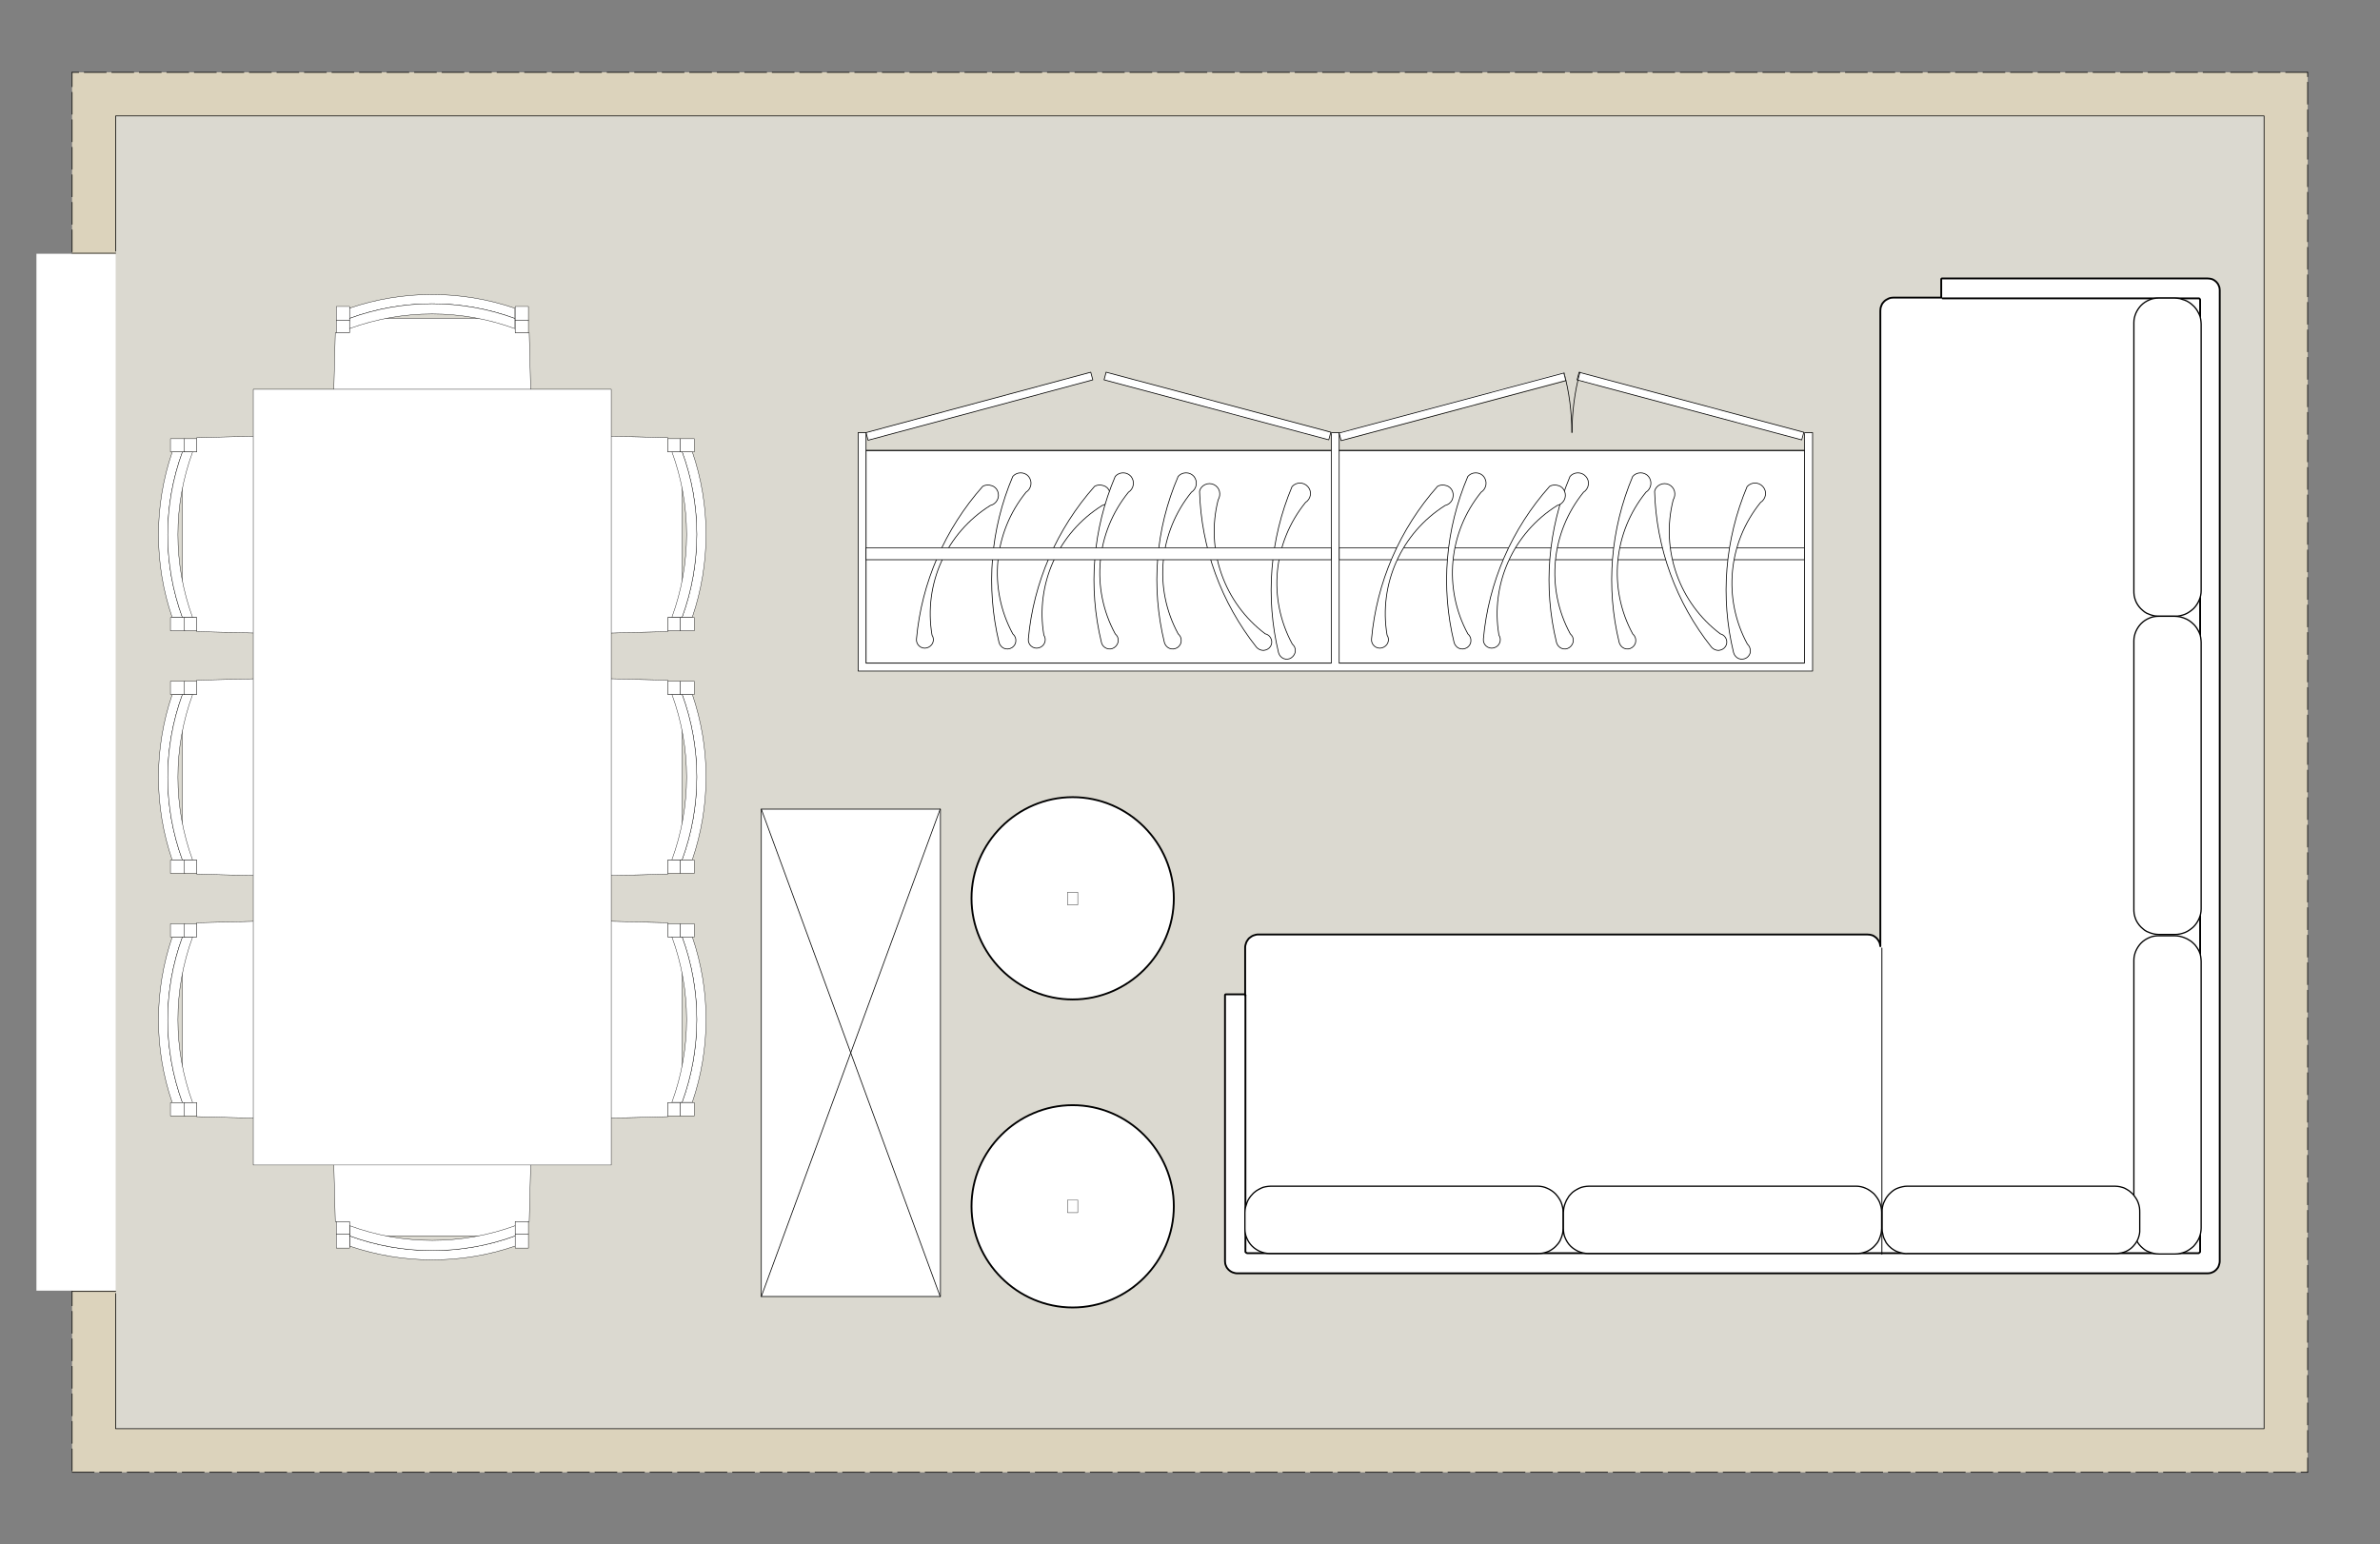 <?xml version="1.0" encoding="utf-8"?>
<!-- Generator: Adobe Illustrator 26.5.0, SVG Export Plug-In . SVG Version: 6.00 Build 0)  -->
<svg version="1.1" id="Ebene_1" xmlns="http://www.w3.org/2000/svg" xmlns:xlink="http://www.w3.org/1999/xlink" x="0px" y="0px"
	 viewBox="0 0 934.1 606.2" style="enable-background:new 0 0 934.1 606.2;" xml:space="preserve">
<rect x="0" y="0" width="934.1" height="606.2" fill="#808080" stroke="none"/>
<style type="text/css">
	.st0{fill:#DCD3BC;}
	.st1{fill:#FFFFFF;}
	.st2{fill-rule:evenodd;clip-rule:evenodd;fill:#DBD9D0;}
	.st3{fill:none;stroke:#000000;stroke-width:0.288;stroke-linecap:round;stroke-linejoin:round;stroke-miterlimit:10;}
	.st4{fill-rule:evenodd;clip-rule:evenodd;fill:#FFFFFF;}
	.st5{fill:none;stroke:#000000;stroke-width:0.72;stroke-linecap:round;stroke-linejoin:round;stroke-miterlimit:10;}
	.st6{fill:none;stroke:#000000;stroke-width:0.36;stroke-linecap:round;stroke-linejoin:round;stroke-miterlimit:10;}
	.st7{fill:none;stroke:#000000;stroke-width:0.504;stroke-linecap:round;stroke-linejoin:round;stroke-miterlimit:10;}
	.st8{fill:none;stroke:#000000;stroke-width:0.144;stroke-linecap:round;stroke-linejoin:round;stroke-miterlimit:10;}
	
		.st9{fill:none;stroke:#000000;stroke-width:0.288;stroke-linecap:round;stroke-linejoin:round;stroke-miterlimit:10;stroke-dasharray:8.64,2.16;stroke-dashoffset:3;}
	
		.st10{fill:none;stroke:#000000;stroke-width:0.288;stroke-linecap:round;stroke-linejoin:round;stroke-miterlimit:10;stroke-dasharray:8.64,2.16;}
</style>
<rect x="28.3" y="28.4" class="st0" width="877.4" height="549.5"/>
<rect x="14.3" y="99.6" class="st1" width="32.2" height="407"/>
<g>
	<polyline class="st2" points="45.4,507.7 45.4,560.8 888.6,560.8 888.6,45.5 45.4,45.5 45.4,98.6 	"/>
	<polyline class="st3" points="45.4,507.7 45.4,560.8 888.6,560.8 888.6,45.5 45.4,45.5 45.4,98.6 	"/>
	<path class="st4" d="M488.8,390.7L488.8,390.7l0-0.1l0-0.1l-0.1-0.1l-0.1-0.1l-0.1,0l-0.1,0h-0.1h-7h-0.1l-0.1,0l-0.1,0l-0.1,0.1
		l-0.1,0.1l0,0.1l0,0.1v0.1l0,104.3c0,0.6,0.1,1.2,0.4,1.8c0.2,0.6,0.6,1.1,1,1.5c0.4,0.4,1,0.8,1.5,1c0.6,0.2,1.2,0.4,1.8,0.4h381
		c0.6,0,1.2-0.1,1.8-0.4c0.6-0.2,1.1-0.6,1.5-1c0.4-0.4,0.8-0.9,1-1.5c0.2-0.6,0.4-1.2,0.4-1.8V113.9c0-0.6-0.1-1.2-0.4-1.8
		c-0.2-0.6-0.6-1.1-1-1.5c-0.4-0.4-1-0.8-1.5-1c-0.6-0.2-1.2-0.3-1.8-0.3H762.4h-0.1l-0.1,0l-0.1,0l-0.1,0.1l-0.1,0.1l0,0.1l0,0.1
		v0.1v7v0l0,0v0l0,0l0,0l0,0l0,0l0,0l0,0l0,0l0,0l0,0l0,0l0,0h0h0h-18.7c-0.7,0-1.3,0.1-2,0.4c-0.6,0.3-1.2,0.6-1.7,1.1
		c-0.5,0.5-0.9,1-1.1,1.7c-0.3,0.6-0.4,1.3-0.4,2l0,249.4c-0.1-0.6-0.2-1.3-0.5-1.8c-0.3-0.6-0.7-1.1-1.1-1.5c-0.5-0.4-1-0.8-1.6-1
		c-0.6-0.2-1.2-0.3-1.9-0.3H493.9c-0.3,0-0.7,0-1,0.1c-0.3,0.1-0.7,0.2-1,0.3c-0.3,0.1-0.6,0.3-0.9,0.5c-0.3,0.2-0.5,0.4-0.8,0.6
		c-0.2,0.2-0.4,0.5-0.6,0.8c-0.2,0.3-0.4,0.6-0.5,0.9c-0.1,0.3-0.2,0.6-0.3,1c-0.1,0.3-0.1,0.7-0.1,1V390.7"/>
	<path class="st5" d="M488.8,390.7L488.8,390.7l0-0.1l0-0.1l-0.1-0.1l-0.1-0.1l-0.1,0l-0.1,0h-0.1h-7h-0.1l-0.1,0l-0.1,0l-0.1,0.1
		l-0.1,0.1l0,0.1l0,0.1v0.1l0,104.3c0,0.6,0.1,1.2,0.4,1.8c0.2,0.6,0.6,1.1,1,1.5c0.4,0.4,1,0.8,1.5,1c0.6,0.2,1.2,0.4,1.8,0.4h381
		c0.6,0,1.2-0.1,1.8-0.4c0.6-0.2,1.1-0.6,1.5-1c0.4-0.4,0.8-0.9,1-1.5c0.2-0.6,0.4-1.2,0.4-1.8V113.9c0-0.6-0.1-1.2-0.4-1.8
		c-0.2-0.6-0.6-1.1-1-1.5c-0.4-0.4-1-0.8-1.5-1c-0.6-0.2-1.2-0.3-1.8-0.3H762.4h-0.1l-0.1,0l-0.1,0l-0.1,0.1l-0.1,0.1l0,0.1l0,0.1
		v0.1v7v0l0,0v0l0,0l0,0l0,0l0,0l0,0l0,0l0,0l0,0l0,0l0,0l0,0h0h0h-18.7c-0.7,0-1.3,0.1-2,0.4c-0.6,0.3-1.2,0.6-1.7,1.1
		c-0.5,0.5-0.9,1-1.1,1.7c-0.3,0.6-0.4,1.3-0.4,2l0,249.4c-0.1-0.6-0.2-1.3-0.5-1.8c-0.3-0.6-0.7-1.1-1.1-1.5c-0.5-0.4-1-0.8-1.6-1
		c-0.6-0.2-1.2-0.3-1.9-0.3H493.9c-0.3,0-0.7,0-1,0.1c-0.3,0.1-0.7,0.2-1,0.3c-0.3,0.1-0.6,0.3-0.9,0.5c-0.3,0.2-0.5,0.4-0.8,0.6
		c-0.2,0.2-0.4,0.5-0.6,0.8c-0.2,0.3-0.4,0.6-0.5,0.9c-0.1,0.3-0.2,0.6-0.3,1c-0.1,0.3-0.1,0.7-0.1,1V390.7"/>
	<line class="st6" x1="738.6" y1="372.1" x2="738.6" y2="492.3"/>
	<polyline class="st5" points="488.8,390.7 488.8,491.1 488.8,491.2 488.8,491.4 488.9,491.5 489,491.6 489.1,491.7 489.2,491.8 
		489.3,491.8 489.5,491.9 862.7,491.9 862.9,491.9 863.1,491.8 863.2,491.7 863.3,491.6 863.4,491.5 863.5,491.4 863.5,491.2 
		863.5,491.1 863.5,117.9 863.5,117.7 863.5,117.6 863.4,117.4 863.3,117.3 863.2,117.2 863.1,117.1 862.9,117.1 862.7,117.1 
		762.4,117.1 	"/>
	<path class="st4" d="M603.5,465.6H498.8c-0.7,0-1.3,0.1-2,0.2c-0.7,0.1-1.3,0.3-1.9,0.6c-0.6,0.3-1.2,0.6-1.8,1
		c-0.5,0.4-1.1,0.8-1.5,1.3c-0.5,0.5-0.9,1-1.3,1.6c-0.4,0.6-0.7,1.2-0.9,1.8c-0.2,0.6-0.4,1.3-0.6,1.9c-0.1,0.7-0.2,1.3-0.2,2v6.2
		c0,1.3,0.2,2.6,0.7,3.7c0.5,1.2,1.2,2.3,2.1,3.2c0.9,0.9,2,1.6,3.1,2.1c1.2,0.5,2.4,0.8,3.7,0.8l105.1,0c0.7,0,1.3,0,2-0.1
		c0.7-0.1,1.3-0.3,1.9-0.5c0.6-0.2,1.2-0.5,1.8-0.9c0.6-0.4,1.1-0.8,1.5-1.2c0.5-0.5,0.9-1,1.3-1.5c0.4-0.6,0.7-1.1,0.9-1.8
		c0.3-0.6,0.4-1.3,0.6-1.9c0.1-0.6,0.2-1.3,0.2-2v-6.3c0-1.3-0.3-2.6-0.8-3.9c-0.5-1.2-1.3-2.3-2.2-3.3c-0.9-0.9-2.1-1.7-3.3-2.2
		C606.2,465.9,604.8,465.6,603.5,465.6"/>
	<path class="st7" d="M603.5,465.6H498.8c-0.7,0-1.3,0.1-2,0.2c-0.7,0.1-1.3,0.3-1.9,0.6c-0.6,0.3-1.2,0.6-1.8,1
		c-0.5,0.4-1.1,0.8-1.5,1.3c-0.5,0.5-0.9,1-1.3,1.6c-0.4,0.6-0.7,1.2-0.9,1.8c-0.2,0.6-0.4,1.3-0.6,1.9c-0.1,0.7-0.2,1.3-0.2,2v6.2
		c0,1.3,0.2,2.6,0.7,3.7c0.5,1.2,1.2,2.3,2.1,3.2c0.9,0.9,2,1.6,3.1,2.1c1.2,0.5,2.4,0.8,3.7,0.8l105.1,0c0.7,0,1.3,0,2-0.1
		c0.7-0.1,1.3-0.3,1.9-0.5c0.6-0.2,1.2-0.5,1.8-0.9c0.6-0.4,1.1-0.8,1.5-1.2c0.5-0.5,0.9-1,1.3-1.5c0.4-0.6,0.7-1.1,0.9-1.8
		c0.3-0.6,0.4-1.3,0.6-1.9c0.1-0.6,0.2-1.3,0.2-2v-6.3c0-1.3-0.3-2.6-0.8-3.9c-0.5-1.2-1.3-2.3-2.2-3.3c-0.9-0.9-2.1-1.7-3.3-2.2
		C606.2,465.9,604.8,465.6,603.5,465.6"/>
	<path class="st4" d="M728.5,465.6H623.7c-0.7,0-1.3,0.1-2,0.2c-0.6,0.1-1.3,0.3-1.9,0.6c-0.6,0.3-1.2,0.6-1.8,1
		c-0.6,0.4-1.1,0.8-1.5,1.3c-0.5,0.5-0.9,1-1.2,1.6c-0.4,0.6-0.7,1.2-0.9,1.8c-0.3,0.6-0.4,1.3-0.6,1.9c-0.1,0.7-0.2,1.3-0.2,2v6.2
		c0,1.3,0.2,2.6,0.7,3.7c0.5,1.2,1.2,2.3,2.1,3.2c0.9,0.9,2,1.6,3.1,2.1c1.2,0.5,2.4,0.8,3.7,0.8l105.1,0c0.7,0,1.3,0,2-0.1
		c0.6-0.1,1.3-0.3,1.9-0.5c0.6-0.2,1.2-0.5,1.8-0.9c0.6-0.4,1.1-0.8,1.5-1.2c0.5-0.5,0.9-1,1.3-1.5c0.4-0.6,0.7-1.1,0.9-1.8
		c0.3-0.6,0.4-1.3,0.6-1.9c0.1-0.6,0.2-1.3,0.2-2v-6.3c0-1.3-0.3-2.6-0.8-3.9c-0.5-1.2-1.3-2.3-2.2-3.3c-1-0.9-2.1-1.7-3.3-2.2
		C731.1,465.9,729.8,465.6,728.5,465.6"/>
	<path class="st7" d="M728.5,465.6H623.7c-0.7,0-1.3,0.1-2,0.2c-0.6,0.1-1.3,0.3-1.9,0.6c-0.6,0.3-1.2,0.6-1.8,1
		c-0.6,0.4-1.1,0.8-1.5,1.3c-0.5,0.5-0.9,1-1.2,1.6c-0.4,0.6-0.7,1.2-0.9,1.8c-0.3,0.6-0.4,1.3-0.6,1.9c-0.1,0.7-0.2,1.3-0.2,2v6.2
		c0,1.3,0.2,2.6,0.7,3.7c0.5,1.2,1.2,2.3,2.1,3.2c0.9,0.9,2,1.6,3.1,2.1c1.2,0.5,2.4,0.8,3.7,0.8l105.1,0c0.7,0,1.3,0,2-0.1
		c0.6-0.1,1.3-0.3,1.9-0.5c0.6-0.2,1.2-0.5,1.8-0.9c0.6-0.4,1.1-0.8,1.5-1.2c0.5-0.5,0.9-1,1.3-1.5c0.4-0.6,0.7-1.1,0.9-1.8
		c0.3-0.6,0.4-1.3,0.6-1.9c0.1-0.6,0.2-1.3,0.2-2v-6.3c0-1.3-0.3-2.6-0.8-3.9c-0.5-1.2-1.3-2.3-2.2-3.3c-1-0.9-2.1-1.7-3.3-2.2
		C731.1,465.9,729.8,465.6,728.5,465.6"/>
	<path class="st4" d="M863.9,231.9V127.2c0-0.7-0.1-1.3-0.2-2c-0.1-0.7-0.3-1.3-0.6-1.9c-0.3-0.6-0.6-1.2-1-1.8
		c-0.4-0.5-0.8-1.1-1.3-1.5c-0.5-0.5-1-0.9-1.6-1.3c-0.6-0.4-1.2-0.7-1.8-0.9c-0.6-0.2-1.3-0.4-1.9-0.6c-0.7-0.1-1.3-0.2-2-0.2h-6.2
		c-1.3,0-2.6,0.2-3.7,0.7c-1.2,0.5-2.3,1.2-3.2,2.1c-0.9,0.9-1.6,2-2.1,3.1c-0.5,1.2-0.8,2.4-0.8,3.7l0,105.1c0,0.7,0,1.3,0.1,2
		c0.1,0.7,0.3,1.3,0.5,1.9c0.2,0.6,0.5,1.2,0.9,1.8c0.4,0.6,0.8,1.1,1.2,1.5c0.5,0.5,1,0.9,1.5,1.3c0.6,0.4,1.1,0.7,1.8,0.9
		c0.6,0.3,1.3,0.4,1.9,0.6c0.6,0.1,1.3,0.2,2,0.2h6.3c1.3,0,2.6-0.3,3.9-0.8c1.2-0.5,2.3-1.3,3.3-2.2c0.9-0.9,1.7-2.1,2.2-3.3
		C863.6,234.5,863.9,233.2,863.9,231.9"/>
	<path class="st7" d="M863.9,231.9V127.2c0-0.7-0.1-1.3-0.2-2c-0.1-0.7-0.3-1.3-0.6-1.9c-0.3-0.6-0.6-1.2-1-1.8
		c-0.4-0.5-0.8-1.1-1.3-1.5c-0.5-0.5-1-0.9-1.6-1.3c-0.6-0.4-1.2-0.7-1.8-0.9c-0.6-0.2-1.3-0.4-1.9-0.6c-0.7-0.1-1.3-0.2-2-0.2h-6.2
		c-1.3,0-2.6,0.2-3.7,0.7c-1.2,0.5-2.3,1.2-3.2,2.1c-0.9,0.9-1.6,2-2.1,3.1c-0.5,1.2-0.8,2.4-0.8,3.7l0,105.1c0,0.7,0,1.3,0.1,2
		c0.1,0.7,0.3,1.3,0.5,1.9c0.2,0.6,0.5,1.2,0.9,1.8c0.4,0.6,0.8,1.1,1.2,1.5c0.5,0.5,1,0.9,1.5,1.3c0.6,0.4,1.1,0.7,1.8,0.9
		c0.6,0.3,1.3,0.4,1.9,0.6c0.6,0.1,1.3,0.2,2,0.2h6.3c1.3,0,2.6-0.3,3.9-0.8c1.2-0.5,2.3-1.3,3.3-2.2c0.9-0.9,1.7-2.1,2.2-3.3
		C863.6,234.5,863.9,233.2,863.9,231.9"/>
	<path class="st4" d="M863.9,356.8V252.1c0-0.7-0.1-1.3-0.2-2c-0.1-0.7-0.3-1.3-0.6-1.9c-0.3-0.6-0.6-1.2-1-1.8
		c-0.4-0.5-0.8-1.1-1.3-1.5c-0.5-0.5-1-0.9-1.6-1.3c-0.6-0.4-1.2-0.7-1.8-0.9c-0.6-0.3-1.3-0.4-1.9-0.6c-0.7-0.1-1.3-0.2-2-0.2h-6.2
		c-1.3,0-2.6,0.2-3.7,0.7c-1.2,0.5-2.3,1.2-3.2,2.1c-0.9,0.9-1.6,2-2.1,3.1c-0.5,1.2-0.8,2.4-0.8,3.7l0,105.1c0,0.7,0,1.3,0.1,2
		c0.1,0.7,0.3,1.3,0.5,1.9c0.2,0.6,0.5,1.2,0.9,1.8c0.4,0.6,0.8,1.1,1.2,1.5c0.5,0.5,1,0.9,1.5,1.3c0.6,0.4,1.1,0.7,1.8,0.9
		c0.6,0.3,1.3,0.4,1.9,0.6c0.6,0.1,1.3,0.2,2,0.2h6.3c1.3,0,2.6-0.3,3.9-0.8c1.2-0.5,2.3-1.3,3.3-2.2c0.9-0.9,1.7-2.1,2.2-3.3
		C863.6,359.4,863.9,358.1,863.9,356.8"/>
	<path class="st7" d="M863.9,356.8V252.1c0-0.7-0.1-1.3-0.2-2c-0.1-0.7-0.3-1.3-0.6-1.9c-0.3-0.6-0.6-1.2-1-1.8
		c-0.4-0.5-0.8-1.1-1.3-1.5c-0.5-0.5-1-0.9-1.6-1.3c-0.6-0.4-1.2-0.7-1.8-0.9c-0.6-0.3-1.3-0.4-1.9-0.6c-0.7-0.1-1.3-0.2-2-0.2h-6.2
		c-1.3,0-2.6,0.2-3.7,0.7c-1.2,0.5-2.3,1.2-3.2,2.1c-0.9,0.9-1.6,2-2.1,3.1c-0.5,1.2-0.8,2.4-0.8,3.7l0,105.1c0,0.7,0,1.3,0.1,2
		c0.1,0.7,0.3,1.3,0.5,1.9c0.2,0.6,0.5,1.2,0.9,1.8c0.4,0.6,0.8,1.1,1.2,1.5c0.5,0.5,1,0.9,1.5,1.3c0.6,0.4,1.1,0.7,1.8,0.9
		c0.6,0.3,1.3,0.4,1.9,0.6c0.6,0.1,1.3,0.2,2,0.2h6.3c1.3,0,2.6-0.3,3.9-0.8c1.2-0.5,2.3-1.3,3.3-2.2c0.9-0.9,1.7-2.1,2.2-3.3
		C863.6,359.4,863.9,358.1,863.9,356.8"/>
	<path class="st4" d="M863.9,482V377.3c0-0.7-0.1-1.3-0.2-2c-0.1-0.6-0.3-1.3-0.6-1.9c-0.3-0.6-0.6-1.2-1-1.7
		c-0.4-0.6-0.8-1.1-1.3-1.5c-0.5-0.5-1-0.9-1.6-1.2c-0.6-0.4-1.2-0.7-1.8-0.9c-0.6-0.3-1.3-0.4-1.9-0.6c-0.7-0.1-1.3-0.2-2-0.2h-6.2
		c-1.3,0-2.6,0.2-3.7,0.7c-1.2,0.5-2.3,1.2-3.2,2.1c-0.9,0.9-1.6,2-2.1,3.1c-0.5,1.2-0.8,2.4-0.8,3.7l0,105.1c0,0.7,0,1.3,0.1,2
		c0.1,0.6,0.3,1.3,0.5,1.9c0.2,0.6,0.5,1.2,0.9,1.8c0.4,0.6,0.8,1.1,1.2,1.5c0.5,0.5,1,0.9,1.5,1.3c0.6,0.4,1.1,0.7,1.8,0.9
		c0.6,0.3,1.3,0.4,1.9,0.6c0.6,0.1,1.3,0.2,2,0.2l6.3,0c1.3,0,2.6-0.3,3.9-0.8c1.2-0.5,2.3-1.3,3.3-2.2c0.9-1,1.7-2.1,2.2-3.3
		C863.6,484.7,863.9,483.4,863.9,482"/>
	<path class="st7" d="M863.9,482V377.3c0-0.7-0.1-1.3-0.2-2c-0.1-0.6-0.3-1.3-0.6-1.9c-0.3-0.6-0.6-1.2-1-1.7
		c-0.4-0.6-0.8-1.1-1.3-1.5c-0.5-0.5-1-0.9-1.6-1.2c-0.6-0.4-1.2-0.7-1.8-0.9c-0.6-0.3-1.3-0.4-1.9-0.6c-0.7-0.1-1.3-0.2-2-0.2h-6.2
		c-1.3,0-2.6,0.2-3.7,0.7c-1.2,0.5-2.3,1.2-3.2,2.1c-0.9,0.9-1.6,2-2.1,3.1c-0.5,1.2-0.8,2.4-0.8,3.7l0,105.1c0,0.7,0,1.3,0.1,2
		c0.1,0.6,0.3,1.3,0.5,1.9c0.2,0.6,0.5,1.2,0.9,1.8c0.4,0.6,0.8,1.1,1.2,1.5c0.5,0.5,1,0.9,1.5,1.3c0.6,0.4,1.1,0.7,1.8,0.9
		c0.6,0.3,1.3,0.4,1.9,0.6c0.6,0.1,1.3,0.2,2,0.2l6.3,0c1.3,0,2.6-0.3,3.9-0.8c1.2-0.5,2.3-1.3,3.3-2.2c0.9-1,1.7-2.1,2.2-3.3
		C863.6,484.7,863.9,483.4,863.9,482"/>
	<path class="st4" d="M830.9,492L830.9,492c1.2-0.1,2.4-0.3,3.5-0.8c1.1-0.5,2.1-1.2,2.9-2.1c0.8-0.9,1.5-1.9,1.9-3
		c0.4-1.1,0.7-2.3,0.6-3.5V476c0-0.7,0-1.3-0.1-2c-0.1-0.7-0.3-1.3-0.5-1.9c-0.2-0.6-0.5-1.2-0.9-1.8c-0.4-0.6-0.8-1.1-1.2-1.6
		c-0.5-0.5-1-0.9-1.5-1.3c-0.6-0.4-1.1-0.7-1.7-1c-0.6-0.3-1.3-0.4-1.9-0.6c-0.6-0.1-1.3-0.2-2-0.2h-81.4c-1.2,0-2.5,0.3-3.6,0.7
		c-1.2,0.4-2.2,1.1-3.1,2c-0.9,0.8-1.7,1.9-2.2,3c-0.6,1.1-0.9,2.3-1,3.6v7.2c0,0.7,0,1.3,0.2,2c0.1,0.7,0.3,1.3,0.5,1.9
		c0.3,0.6,0.6,1.2,0.9,1.8c0.4,0.5,0.8,1.1,1.3,1.5c0.5,0.5,1,0.9,1.5,1.2c0.6,0.4,1.2,0.7,1.8,0.9c0.6,0.2,1.3,0.4,1.9,0.5
		c0.7,0.1,1.3,0.2,2,0.1L830.9,492"/>
	<path class="st7" d="M830.9,492L830.9,492c1.2-0.1,2.4-0.3,3.5-0.8c1.1-0.5,2.1-1.2,2.9-2.1c0.8-0.9,1.5-1.9,1.9-3
		c0.4-1.1,0.7-2.3,0.6-3.5V476c0-0.7,0-1.3-0.1-2c-0.1-0.7-0.3-1.3-0.5-1.9c-0.2-0.6-0.5-1.2-0.9-1.8c-0.4-0.6-0.8-1.1-1.2-1.6
		c-0.5-0.5-1-0.9-1.5-1.3c-0.6-0.4-1.1-0.7-1.7-1c-0.6-0.3-1.3-0.4-1.9-0.6c-0.6-0.1-1.3-0.2-2-0.2h-81.4c-1.2,0-2.5,0.3-3.6,0.7
		c-1.2,0.4-2.2,1.1-3.1,2c-0.9,0.8-1.7,1.9-2.2,3c-0.6,1.1-0.9,2.3-1,3.6v7.2c0,0.7,0,1.3,0.2,2c0.1,0.7,0.3,1.3,0.5,1.9
		c0.3,0.6,0.6,1.2,0.9,1.8c0.4,0.5,0.8,1.1,1.3,1.5c0.5,0.5,1,0.9,1.5,1.2c0.6,0.4,1.2,0.7,1.8,0.9c0.6,0.2,1.3,0.4,1.9,0.5
		c0.7,0.1,1.3,0.2,2,0.1L830.9,492"/>
	<polyline class="st4" points="200.3,265.4 262.1,267 262.1,272.5 267.7,272.5 267.7,337.6 262.1,337.6 262.1,343.1 200.3,344.7 
		200.3,265.4 	"/>
	<polygon class="st8" points="200.3,265.4 262.1,267 262.1,272.5 267.7,272.5 267.7,337.6 262.1,337.6 262.1,343.1 200.3,344.7 	"/>
	<path class="st4" d="M267.7,272.5L267.7,272.5c7.7,21,7.7,44,0,65h4c7.2-21.1,7.2-44,0-65H267.7"/>
	<path class="st8" d="M267.7,272.5L267.7,272.5c7.7,21,7.7,44,0,65h4c7.2-21.1,7.2-44,0-65H267.7"/>
	<path class="st4" d="M263.7,272.5L263.7,272.5c7.7,21,7.7,44,0,65h4c7.7-21,7.7-44.1,0-65H263.7"/>
	<path class="st8" d="M263.7,272.5L263.7,272.5c7.7,21,7.7,44,0,65h4c7.7-21,7.7-44.1,0-65H263.7"/>
	<polyline class="st4" points="266.9,272.5 272.5,272.5 272.5,267.4 266.9,267.4 266.9,272.5 	"/>
	<rect x="266.9" y="267.4" class="st8" width="5.6" height="5.2"/>
	<polyline class="st4" points="266.9,337.6 272.5,337.6 272.5,342.7 266.9,342.7 266.9,337.6 	"/>
	<rect x="266.9" y="337.6" class="st8" width="5.6" height="5.2"/>
	<polyline class="st4" points="262.1,272.5 266.9,272.5 266.9,267.4 262.1,267.4 262.1,272.5 	"/>
	<rect x="262.1" y="267.4" class="st8" width="4.8" height="5.2"/>
	<polyline class="st4" points="262.1,337.6 266.9,337.6 266.9,342.7 262.1,342.7 262.1,337.6 	"/>
	<rect x="262.1" y="337.6" class="st8" width="4.8" height="5.2"/>
	<polyline class="st4" points="139.1,344.7 77.2,343.1 77.2,337.6 71.6,337.6 71.6,272.5 77.2,272.5 77.2,267 139.1,265.4 
		139.1,344.7 	"/>
	<polygon class="st8" points="139.1,344.7 77.2,343.1 77.2,337.6 71.6,337.6 71.6,272.5 77.2,272.5 77.2,267 139.1,265.4 	"/>
	<path class="st4" d="M71.6,337.6L71.6,337.6c-7.7-21-7.7-44.1,0-65h-4c-7.2,21.1-7.2,44,0,65H71.6"/>
	<path class="st8" d="M71.6,337.6L71.6,337.6c-7.7-21-7.7-44.1,0-65h-4c-7.2,21.1-7.2,44,0,65H71.6"/>
	<path class="st4" d="M75.6,337.6L75.6,337.6c-7.7-21-7.7-44.1,0-65h-4c-7.7,21-7.7,44,0,65H75.6"/>
	<path class="st8" d="M75.6,337.6L75.6,337.6c-7.7-21-7.7-44.1,0-65h-4c-7.7,21-7.7,44,0,65H75.6"/>
	<polyline class="st4" points="72.4,337.6 66.9,337.6 66.9,342.7 72.4,342.7 72.4,337.6 	"/>
	<rect x="66.9" y="337.6" class="st8" width="5.6" height="5.2"/>
	<polyline class="st4" points="72.4,272.5 66.9,272.5 66.9,267.4 72.4,267.4 72.4,272.5 	"/>
	<rect x="66.9" y="267.4" class="st8" width="5.6" height="5.2"/>
	<polyline class="st4" points="77.2,337.6 72.4,337.6 72.4,342.7 77.2,342.7 77.2,337.6 	"/>
	<rect x="72.4" y="337.6" class="st8" width="4.8" height="5.2"/>
	<polyline class="st4" points="77.2,272.5 72.4,272.5 72.4,267.4 77.2,267.4 77.2,272.5 	"/>
	<rect x="72.4" y="267.4" class="st8" width="4.8" height="5.2"/>
	<polyline class="st4" points="200.3,360.6 262.1,362.2 262.1,367.7 267.7,367.7 267.7,432.8 262.1,432.8 262.1,438.3 200.3,439.9 
		200.3,360.6 	"/>
	<polygon class="st8" points="200.3,360.6 262.1,362.2 262.1,367.7 267.7,367.7 267.7,432.8 262.1,432.8 262.1,438.3 200.3,439.9 	
		"/>
	<path class="st4" d="M267.7,367.7L267.7,367.7c7.7,21,7.7,44,0,65h4c7.2-21.1,7.2-44,0-65H267.7"/>
	<path class="st8" d="M267.7,367.7L267.7,367.7c7.7,21,7.7,44,0,65h4c7.2-21.1,7.2-44,0-65H267.7"/>
	<path class="st4" d="M263.7,367.7L263.7,367.7c7.7,21,7.7,44,0,65h4c7.7-21,7.7-44.1,0-65H263.7"/>
	<path class="st8" d="M263.7,367.7L263.7,367.7c7.7,21,7.7,44,0,65h4c7.7-21,7.7-44.1,0-65H263.7"/>
	<polyline class="st4" points="266.9,367.7 272.5,367.7 272.5,362.6 266.9,362.6 266.9,367.7 	"/>
	<rect x="266.9" y="362.6" class="st8" width="5.6" height="5.2"/>
	<polyline class="st4" points="266.9,432.8 272.5,432.8 272.5,437.9 266.9,437.9 266.9,432.8 	"/>
	<rect x="266.9" y="432.8" class="st8" width="5.6" height="5.2"/>
	<polyline class="st4" points="262.1,367.7 266.9,367.7 266.9,362.6 262.1,362.6 262.1,367.7 	"/>
	<rect x="262.1" y="362.6" class="st8" width="4.8" height="5.2"/>
	<polyline class="st4" points="262.1,432.8 266.9,432.8 266.9,437.9 262.1,437.9 262.1,432.8 	"/>
	<rect x="262.1" y="432.8" class="st8" width="4.8" height="5.2"/>
	<polyline class="st4" points="139.1,439.9 77.2,438.3 77.2,432.8 71.6,432.8 71.6,367.7 77.2,367.7 77.2,362.2 139.1,360.6 
		139.1,439.9 	"/>
	<polygon class="st8" points="139.1,439.9 77.2,438.3 77.2,432.8 71.6,432.8 71.6,367.7 77.2,367.7 77.2,362.2 139.1,360.6 	"/>
	<path class="st4" d="M71.6,432.8L71.6,432.8c-7.7-21-7.7-44.1,0-65h-4c-7.2,21.1-7.2,44,0,65H71.6"/>
	<path class="st8" d="M71.6,432.8L71.6,432.8c-7.7-21-7.7-44.1,0-65h-4c-7.2,21.1-7.2,44,0,65H71.6"/>
	<path class="st4" d="M75.6,432.8L75.6,432.8c-7.7-21-7.7-44.1,0-65h-4c-7.7,21-7.7,44,0,65H75.6"/>
	<path class="st8" d="M75.6,432.8L75.6,432.8c-7.7-21-7.7-44.1,0-65h-4c-7.7,21-7.7,44,0,65H75.6"/>
	<polyline class="st4" points="72.4,432.8 66.9,432.8 66.9,437.9 72.4,437.9 72.4,432.8 	"/>
	<rect x="66.9" y="432.8" class="st8" width="5.6" height="5.2"/>
	<polyline class="st4" points="72.4,367.7 66.9,367.7 66.9,362.6 72.4,362.6 72.4,367.7 	"/>
	<rect x="66.9" y="362.6" class="st8" width="5.6" height="5.2"/>
	<polyline class="st4" points="77.2,432.8 72.4,432.8 72.4,437.9 77.2,437.9 77.2,432.8 	"/>
	<rect x="72.4" y="432.8" class="st8" width="4.8" height="5.2"/>
	<polyline class="st4" points="77.2,367.7 72.4,367.7 72.4,362.6 77.2,362.6 77.2,367.7 	"/>
	<rect x="72.4" y="362.6" class="st8" width="4.8" height="5.2"/>
	<polyline class="st4" points="200.3,170.2 262.1,171.8 262.1,177.3 267.7,177.3 267.7,242.4 262.1,242.4 262.1,247.9 200.3,249.5 
		200.3,170.2 	"/>
	<polygon class="st8" points="200.3,170.2 262.1,171.8 262.1,177.3 267.7,177.3 267.7,242.4 262.1,242.4 262.1,247.9 200.3,249.5 	
		"/>
	<path class="st4" d="M267.7,177.3L267.7,177.3c7.7,21,7.7,44,0,65h4c7.2-21.1,7.2-44,0-65H267.7"/>
	<path class="st8" d="M267.7,177.3L267.7,177.3c7.7,21,7.7,44,0,65h4c7.2-21.1,7.2-44,0-65H267.7"/>
	<path class="st4" d="M263.7,177.3L263.7,177.3c7.7,21,7.7,44,0,65h4c7.7-21,7.7-44.1,0-65H263.7"/>
	<path class="st8" d="M263.7,177.3L263.7,177.3c7.7,21,7.7,44,0,65h4c7.7-21,7.7-44.1,0-65H263.7"/>
	<polyline class="st4" points="266.9,177.3 272.5,177.3 272.5,172.2 266.9,172.2 266.9,177.3 	"/>
	<rect x="266.9" y="172.2" class="st8" width="5.6" height="5.2"/>
	<polyline class="st4" points="266.9,242.4 272.5,242.4 272.5,247.5 266.9,247.5 266.9,242.4 	"/>
	<rect x="266.9" y="242.4" class="st8" width="5.6" height="5.2"/>
	<polyline class="st4" points="262.1,177.3 266.9,177.3 266.9,172.2 262.1,172.2 262.1,177.3 	"/>
	<rect x="262.1" y="172.2" class="st8" width="4.8" height="5.2"/>
	<polyline class="st4" points="262.1,242.4 266.9,242.4 266.9,247.5 262.1,247.5 262.1,242.4 	"/>
	<rect x="262.1" y="242.4" class="st8" width="4.8" height="5.2"/>
	<polyline class="st4" points="139.1,249.5 77.2,247.9 77.2,242.4 71.6,242.4 71.6,177.3 77.2,177.3 77.2,171.8 139.1,170.2 
		139.1,249.5 	"/>
	<polygon class="st8" points="139.1,249.5 77.2,247.9 77.2,242.4 71.6,242.4 71.6,177.3 77.2,177.3 77.2,171.8 139.1,170.2 	"/>
	<path class="st4" d="M71.6,242.4L71.6,242.4c-7.7-21-7.7-44.1,0-65h-4c-7.2,21.1-7.2,44,0,65H71.6"/>
	<path class="st8" d="M71.6,242.4L71.6,242.4c-7.7-21-7.7-44.1,0-65h-4c-7.2,21.1-7.2,44,0,65H71.6"/>
	<path class="st4" d="M75.6,242.4L75.6,242.4c-7.7-21-7.7-44.1,0-65h-4c-7.7,21-7.7,44,0,65H75.6"/>
	<path class="st8" d="M75.6,242.4L75.6,242.4c-7.7-21-7.7-44.1,0-65h-4c-7.7,21-7.7,44,0,65H75.6"/>
	<polyline class="st4" points="72.4,242.4 66.9,242.4 66.9,247.5 72.4,247.5 72.4,242.4 	"/>
	<rect x="66.9" y="242.4" class="st8" width="5.6" height="5.2"/>
	<polyline class="st4" points="72.4,177.3 66.9,177.3 66.9,172.2 72.4,172.2 72.4,177.3 	"/>
	<rect x="66.9" y="172.2" class="st8" width="5.6" height="5.2"/>
	<polyline class="st4" points="77.2,242.4 72.4,242.4 72.4,247.5 77.2,247.5 77.2,242.4 	"/>
	<rect x="72.4" y="242.4" class="st8" width="4.8" height="5.2"/>
	<polyline class="st4" points="77.2,177.3 72.4,177.3 72.4,172.2 77.2,172.2 77.2,177.3 	"/>
	<rect x="72.4" y="172.2" class="st8" width="4.8" height="5.2"/>
	<polyline class="st4" points="130,192.5 131.6,130.6 137.1,130.6 137.1,125 202.2,125 202.2,130.6 207.7,130.6 209.3,192.5 
		130,192.5 	"/>
	<polygon class="st8" points="130,192.5 131.6,130.6 137.1,130.6 137.1,125 202.2,125 202.2,130.6 207.7,130.6 209.3,192.5 	"/>
	<path class="st4" d="M137.1,125L137.1,125c21-7.7,44-7.7,65,0v-4c-21.1-7.2-44-7.2-65,0V125"/>
	<path class="st8" d="M137.1,125L137.1,125c21-7.7,44-7.7,65,0v-4c-21.1-7.2-44-7.2-65,0V125"/>
	<path class="st4" d="M137.1,129L137.1,129c21-7.7,44-7.7,65,0v-4c-21-7.7-44.1-7.7-65,0V129"/>
	<path class="st8" d="M137.1,129L137.1,129c21-7.7,44-7.7,65,0v-4c-21-7.7-44.1-7.7-65,0V129"/>
	<polyline class="st4" points="137.1,125.8 137.1,120.3 132,120.3 132,125.8 137.1,125.8 	"/>
	<rect x="132" y="120.3" class="st8" width="5.2" height="5.6"/>
	<polyline class="st4" points="202.2,125.8 202.2,120.3 207.3,120.3 207.3,125.8 202.2,125.8 	"/>
	<rect x="202.2" y="120.3" class="st8" width="5.2" height="5.6"/>
	<polyline class="st4" points="137.1,130.6 137.1,125.8 132,125.8 132,130.6 137.1,130.6 	"/>
	<rect x="132" y="125.8" class="st8" width="5.2" height="4.8"/>
	<polyline class="st4" points="202.2,130.6 202.2,125.8 207.3,125.8 207.3,130.6 202.2,130.6 	"/>
	<rect x="202.2" y="125.8" class="st8" width="5.2" height="4.8"/>
	<polyline class="st4" points="209.3,417.7 207.7,479.5 202.2,479.5 202.2,485.1 137.1,485.1 137.1,479.5 131.6,479.5 130,417.7 
		209.3,417.7 	"/>
	<polygon class="st8" points="209.3,417.7 207.7,479.5 202.2,479.5 202.2,485.1 137.1,485.1 137.1,479.5 131.6,479.5 130,417.7 	"/>
	<path class="st4" d="M202.2,485.1L202.2,485.1c-21,7.7-44.1,7.7-65,0v4c21.1,7.2,44,7.2,65,0V485.1"/>
	<path class="st8" d="M202.2,485.1L202.2,485.1c-21,7.7-44.1,7.7-65,0v4c21.1,7.2,44,7.2,65,0V485.1"/>
	<path class="st4" d="M202.2,481.1L202.2,481.1c-21,7.7-44.1,7.7-65,0v4c21,7.7,44,7.7,65,0V481.1"/>
	<path class="st8" d="M202.2,481.1L202.2,481.1c-21,7.7-44.1,7.7-65,0v4c21,7.7,44,7.7,65,0V481.1"/>
	<polyline class="st4" points="202.2,484.3 202.2,489.8 207.3,489.8 207.3,484.3 202.2,484.3 	"/>
	<rect x="202.2" y="484.3" class="st8" width="5.2" height="5.6"/>
	<polyline class="st4" points="137.1,484.3 137.1,489.8 132,489.8 132,484.3 137.1,484.3 	"/>
	<rect x="132" y="484.3" class="st8" width="5.2" height="5.6"/>
	<polyline class="st4" points="202.2,479.5 202.2,484.3 207.3,484.3 207.3,479.5 202.2,479.5 	"/>
	<rect x="202.2" y="479.5" class="st8" width="5.2" height="4.8"/>
	<polyline class="st4" points="137.1,479.5 137.1,484.3 132,484.3 132,479.5 137.1,479.5 	"/>
	<rect x="132" y="479.5" class="st8" width="5.2" height="4.8"/>
	<rect x="99.4" y="152.8" class="st4" width="140.5" height="304.5"/>
	<rect x="99.4" y="152.8" class="st8" width="140.5" height="304.5"/>
	<rect x="339.9" y="176.8" class="st4" width="368.3" height="83.5"/>
	<rect x="339.9" y="176.8" class="st3" width="368.3" height="83.5"/>
	<line class="st3" x1="339.9" y1="176.8" x2="522.5" y2="176.8"/>
	<rect x="525.6" y="215" class="st3" width="182.6" height="4.7"/>
	<polyline class="st4" points="340.7,172.8 339.9,169.8 428.1,146.1 428.9,149.1 340.7,172.8 	"/>
	<polygon class="st3" points="340.7,172.8 339.9,169.8 428.1,146.1 428.9,149.1 	"/>
	<polyline class="st4" points="525.6,169.8 525.6,260.3 708.2,260.3 708.2,169.8 711.4,169.8 711.4,263.4 336.8,263.4 336.8,169.8 
		339.9,169.8 339.9,260.3 522.5,260.3 522.5,169.8 525.6,169.8 	"/>
	<polygon class="st3" points="525.6,169.8 525.6,260.3 708.2,260.3 708.2,169.8 711.4,169.8 711.4,263.4 336.8,263.4 336.8,169.8 
		339.9,169.8 339.9,260.3 522.5,260.3 522.5,169.8 	"/>
	<polyline class="st4" points="707.4,172.8 708.2,169.8 620.1,146.1 619.2,149.1 707.4,172.8 	"/>
	
		<rect x="662.2" y="113.8" transform="matrix(0.258 -0.966 0.966 0.258 338.179 759.436)" class="st3" width="3.1" height="91.3"/>
	<path class="st4" d="M635.5,252.2L635.5,252.2c0.3,1,1,1.9,2,2.3c1,0.4,2.1,0.3,3-0.3c0.9-0.6,1.5-1.6,1.5-2.6
		c0.1-1.1-0.4-2.1-1.2-2.8c-9.7-17.9-7.6-39.8,5.2-55.6c1-0.6,1.7-1.7,1.9-2.9c0.2-1.2-0.2-2.4-0.9-3.3c-0.8-0.9-1.9-1.4-3.1-1.4
		c-1.2,0-2.3,0.5-3.1,1.4C632.1,207.7,630.2,230.5,635.5,252.2"/>
	<path class="st3" d="M635.5,252.2L635.5,252.2c0.3,1,1,1.9,2,2.3c1,0.4,2.1,0.3,3-0.3c0.9-0.6,1.5-1.6,1.5-2.6
		c0.1-1.1-0.4-2.1-1.2-2.8c-9.7-17.9-7.6-39.8,5.2-55.6c1-0.6,1.7-1.7,1.9-2.9c0.2-1.2-0.2-2.4-0.9-3.3c-0.8-0.9-1.9-1.4-3.1-1.4
		c-1.2,0-2.3,0.5-3.1,1.4C632.1,207.7,630.2,230.5,635.5,252.2"/>
	<line class="st3" x1="525.6" y1="176.8" x2="708.2" y2="176.8"/>
	<path class="st4" d="M680.4,256.2L680.4,256.2c0.3,1,1,1.9,2,2.3c1,0.4,2.1,0.3,3.1-0.3c0.9-0.6,1.5-1.6,1.5-2.6s-0.4-2.1-1.2-2.8
		c-9.7-17.9-7.6-39.8,5.2-55.6c1-0.6,1.7-1.7,1.9-2.9c0.2-1.2-0.2-2.4-1-3.3c-0.8-0.9-1.9-1.4-3.1-1.4c-1.2,0-2.3,0.5-3.1,1.4
		C677,211.7,675.1,234.5,680.4,256.2"/>
	<path class="st3" d="M680.4,256.2L680.4,256.2c0.3,1,1,1.9,2,2.3c1,0.4,2.1,0.3,3.1-0.3c0.9-0.6,1.5-1.6,1.5-2.6s-0.4-2.1-1.2-2.8
		c-9.7-17.9-7.6-39.8,5.2-55.6c1-0.6,1.7-1.7,1.9-2.9c0.2-1.2-0.2-2.4-1-3.3c-0.8-0.9-1.9-1.4-3.1-1.4c-1.2,0-2.3,0.5-3.1,1.4
		C677,211.7,675.1,234.5,680.4,256.2"/>
	<path class="st4" d="M671.7,254L671.7,254c0.7,0.8,1.7,1.3,2.8,1.3c1.1-0.1,2.1-0.6,2.7-1.5c0.6-0.9,0.7-2,0.3-3
		c-0.4-1-1.3-1.8-2.3-2c-16.2-12.2-23.5-33-18.5-52.6c0.6-1,0.8-2.2,0.5-3.4c-0.3-1.1-1.1-2.1-2.2-2.6c-1.1-0.5-2.3-0.5-3.4,0
		c-1.1,0.5-1.9,1.4-2.2,2.6C650,215,657.8,236.5,671.7,254"/>
	<path class="st3" d="M671.7,254L671.7,254c0.7,0.8,1.7,1.3,2.8,1.3c1.1-0.1,2.1-0.6,2.7-1.5c0.6-0.9,0.7-2,0.3-3
		c-0.4-1-1.3-1.8-2.3-2c-16.2-12.2-23.5-33-18.5-52.6c0.6-1,0.8-2.2,0.5-3.4c-0.3-1.1-1.1-2.1-2.2-2.6c-1.1-0.5-2.3-0.5-3.4,0
		c-1.1,0.5-1.9,1.4-2.2,2.6C650,215,657.8,236.5,671.7,254"/>
	<polyline class="st4" points="521.7,172.8 522.5,169.8 434.3,146.1 433.5,149.1 521.7,172.8 	"/>
	
		<rect x="476.5" y="113.8" transform="matrix(0.258 -0.966 0.966 0.258 200.454 580.023)" class="st3" width="3.1" height="91.3"/>
	<path class="st4" d="M493.1,254L493.1,254c0.7,0.8,1.7,1.3,2.8,1.3c1.1-0.1,2.1-0.6,2.7-1.5c0.6-0.9,0.7-2,0.3-3
		c-0.4-1-1.2-1.8-2.3-2c-16.2-12.2-23.5-33-18.5-52.6c0.6-1,0.8-2.2,0.5-3.4c-0.3-1.1-1.1-2.1-2.2-2.6c-1.1-0.5-2.3-0.5-3.4,0
		c-1.1,0.5-1.9,1.4-2.2,2.6C471.4,215,479.3,236.5,493.1,254"/>
	<path class="st3" d="M493.1,254L493.1,254c0.7,0.8,1.7,1.3,2.8,1.3c1.1-0.1,2.1-0.6,2.7-1.5c0.6-0.9,0.7-2,0.3-3
		c-0.4-1-1.2-1.8-2.3-2c-16.2-12.2-23.5-33-18.5-52.6c0.6-1,0.8-2.2,0.5-3.4c-0.3-1.1-1.1-2.1-2.2-2.6c-1.1-0.5-2.3-0.5-3.4,0
		c-1.1,0.5-1.9,1.4-2.2,2.6C471.4,215,479.3,236.5,493.1,254"/>
	<path class="st3" d="M616.9,169.8L616.9,169.8c0-8-1-15.9-3.1-23.6"/>
	<path class="st3" d="M620.1,146.1L620.1,146.1c-2.1,7.7-3.1,15.7-3.1,23.6"/>
	<polyline class="st4" points="526.4,172.8 525.6,169.8 613.8,146.1 614.6,149.1 526.4,172.8 	"/>
	
		<rect x="524.5" y="157.9" transform="matrix(0.966 -0.258 0.258 0.966 -21.838 152.761)" class="st3" width="91.3" height="3.1"/>
	<path class="st4" d="M538.3,250.8L538.3,250.8c-0.1,1.1,0.3,2.1,1.1,2.8c0.8,0.7,1.9,1,3,0.7c1-0.3,1.9-1,2.3-2
		c0.4-1,0.3-2.1-0.3-3c-3.4-20,5.6-40.1,22.8-50.9c1.2-0.3,2.1-1,2.7-2.1c0.5-1.1,0.6-2.3,0.2-3.4c-0.4-1.1-1.3-2-2.5-2.3
		c-1.1-0.4-2.4-0.3-3.4,0.3C549.4,207.6,540.3,228.6,538.3,250.8"/>
	<path class="st3" d="M538.3,250.8L538.3,250.8c-0.1,1.1,0.3,2.1,1.1,2.8c0.8,0.7,1.9,1,3,0.7c1-0.3,1.9-1,2.3-2
		c0.4-1,0.3-2.1-0.3-3c-3.4-20,5.6-40.1,22.8-50.9c1.2-0.3,2.1-1,2.7-2.1c0.5-1.1,0.6-2.3,0.2-3.4c-0.4-1.1-1.3-2-2.5-2.3
		c-1.1-0.4-2.4-0.3-3.4,0.3C549.4,207.6,540.3,228.6,538.3,250.8"/>
	<path class="st4" d="M610.9,252.2L610.9,252.2c0.3,1,1,1.9,2,2.3c1,0.4,2.1,0.3,3-0.3c0.9-0.6,1.5-1.6,1.6-2.6
		c0.1-1.1-0.4-2.1-1.2-2.8c-9.7-17.9-7.6-39.8,5.2-55.6c1-0.6,1.7-1.7,1.9-2.9c0.2-1.2-0.2-2.4-1-3.3c-0.8-0.9-1.9-1.4-3.1-1.4
		c-1.2,0-2.3,0.5-3.1,1.4C607.5,207.7,605.6,230.5,610.9,252.2"/>
	<path class="st3" d="M610.9,252.2L610.9,252.2c0.3,1,1,1.9,2,2.3c1,0.4,2.1,0.3,3-0.3c0.9-0.6,1.5-1.6,1.6-2.6
		c0.1-1.1-0.4-2.1-1.2-2.8c-9.7-17.9-7.6-39.8,5.2-55.6c1-0.6,1.7-1.7,1.9-2.9c0.2-1.2-0.2-2.4-1-3.3c-0.8-0.9-1.9-1.4-3.1-1.4
		c-1.2,0-2.3,0.5-3.1,1.4C607.5,207.7,605.6,230.5,610.9,252.2"/>
	<path class="st4" d="M570.7,252.2L570.7,252.2c0.3,1,1,1.9,2,2.3c1,0.4,2.1,0.3,3.1-0.3c0.9-0.6,1.5-1.6,1.5-2.6
		c0.1-1.1-0.4-2.1-1.2-2.8c-9.7-17.9-7.6-39.8,5.2-55.6c1-0.6,1.7-1.7,1.9-2.9c0.2-1.2-0.2-2.4-0.9-3.3c-0.8-0.9-1.9-1.4-3.1-1.4
		c-1.2,0-2.3,0.5-3.1,1.4C567.3,207.7,565.4,230.5,570.7,252.2"/>
	<path class="st3" d="M570.7,252.2L570.7,252.2c0.3,1,1,1.9,2,2.3c1,0.4,2.1,0.3,3.1-0.3c0.9-0.6,1.5-1.6,1.5-2.6
		c0.1-1.1-0.4-2.1-1.2-2.8c-9.7-17.9-7.6-39.8,5.2-55.6c1-0.6,1.7-1.7,1.9-2.9c0.2-1.2-0.2-2.4-0.9-3.3c-0.8-0.9-1.9-1.4-3.1-1.4
		c-1.2,0-2.3,0.5-3.1,1.4C567.3,207.7,565.4,230.5,570.7,252.2"/>
	<path class="st4" d="M582.2,250.8L582.2,250.8c-0.1,1.1,0.3,2.1,1.1,2.8c0.8,0.7,1.9,1,3,0.7c1.1-0.3,1.9-1,2.3-2
		c0.4-1,0.3-2.1-0.3-3c-3.4-20,5.6-40.1,22.9-50.9c1.2-0.3,2.1-1,2.7-2.1c0.6-1.1,0.6-2.3,0.2-3.4c-0.4-1.1-1.3-2-2.5-2.3
		c-1.1-0.4-2.4-0.3-3.4,0.3C593.3,207.6,584.2,228.6,582.2,250.8"/>
	<path class="st3" d="M582.2,250.8L582.2,250.8c-0.1,1.1,0.3,2.1,1.1,2.8c0.8,0.7,1.9,1,3,0.7c1.1-0.3,1.9-1,2.3-2
		c0.4-1,0.3-2.1-0.3-3c-3.4-20,5.6-40.1,22.9-50.9c1.2-0.3,2.1-1,2.7-2.1c0.6-1.1,0.6-2.3,0.2-3.4c-0.4-1.1-1.3-2-2.5-2.3
		c-1.1-0.4-2.4-0.3-3.4,0.3C593.3,207.6,584.2,228.6,582.2,250.8"/>
	<path class="st4" d="M501.8,256.2L501.8,256.2c0.3,1,1,1.9,2,2.3c1,0.4,2.1,0.3,3-0.3c0.9-0.6,1.5-1.6,1.6-2.6
		c0.1-1.1-0.4-2.1-1.2-2.8c-9.7-17.9-7.6-39.8,5.2-55.6c1-0.6,1.7-1.7,1.9-2.9c0.2-1.2-0.2-2.4-1-3.3c-0.8-0.9-1.9-1.4-3.1-1.4
		c-1.2,0-2.3,0.5-3.1,1.4C498.4,211.7,496.6,234.5,501.8,256.2"/>
	<path class="st3" d="M501.8,256.2L501.8,256.2c0.3,1,1,1.9,2,2.3c1,0.4,2.1,0.3,3-0.3c0.9-0.6,1.5-1.6,1.6-2.6
		c0.1-1.1-0.4-2.1-1.2-2.8c-9.7-17.9-7.6-39.8,5.2-55.6c1-0.6,1.7-1.7,1.9-2.9c0.2-1.2-0.2-2.4-1-3.3c-0.8-0.9-1.9-1.4-3.1-1.4
		c-1.2,0-2.3,0.5-3.1,1.4C498.4,211.7,496.6,234.5,501.8,256.2"/>
	<path class="st4" d="M403.6,250.8L403.6,250.8c-0.1,1.1,0.3,2.1,1.1,2.8c0.8,0.7,1.9,1,3,0.7c1.1-0.3,1.9-1,2.3-2
		c0.4-1,0.3-2.1-0.3-3c-3.4-20,5.6-40.1,22.9-50.9c1.2-0.3,2.1-1,2.7-2.1c0.6-1.1,0.6-2.3,0.2-3.4c-0.4-1.1-1.3-2-2.5-2.3
		c-1.1-0.4-2.4-0.3-3.4,0.3C414.8,207.6,405.6,228.6,403.6,250.8"/>
	<path class="st3" d="M403.6,250.8L403.6,250.8c-0.1,1.1,0.3,2.1,1.1,2.8c0.8,0.7,1.9,1,3,0.7c1.1-0.3,1.9-1,2.3-2
		c0.4-1,0.3-2.1-0.3-3c-3.4-20,5.6-40.1,22.9-50.9c1.2-0.3,2.1-1,2.7-2.1c0.6-1.1,0.6-2.3,0.2-3.4c-0.4-1.1-1.3-2-2.5-2.3
		c-1.1-0.4-2.4-0.3-3.4,0.3C414.8,207.6,405.6,228.6,403.6,250.8"/>
	<path class="st4" d="M457,252.2L457,252.2c0.3,1,1,1.9,2,2.3c1,0.4,2.1,0.3,3.1-0.3c0.9-0.6,1.5-1.6,1.5-2.6
		c0.1-1.1-0.4-2.1-1.2-2.8c-9.7-17.9-7.6-39.8,5.2-55.6c1-0.6,1.7-1.7,1.9-2.9c0.2-1.2-0.2-2.4-0.9-3.3c-0.8-0.9-1.9-1.4-3.1-1.4
		c-1.2,0-2.3,0.5-3.1,1.4C453.5,207.7,451.7,230.5,457,252.2"/>
	<path class="st3" d="M457,252.2L457,252.2c0.3,1,1,1.9,2,2.3c1,0.4,2.1,0.3,3.1-0.3c0.9-0.6,1.5-1.6,1.5-2.6
		c0.1-1.1-0.4-2.1-1.2-2.8c-9.7-17.9-7.6-39.8,5.2-55.6c1-0.6,1.7-1.7,1.9-2.9c0.2-1.2-0.2-2.4-0.9-3.3c-0.8-0.9-1.9-1.4-3.1-1.4
		c-1.2,0-2.3,0.5-3.1,1.4C453.5,207.7,451.7,230.5,457,252.2"/>
	<path class="st4" d="M432.3,252.2L432.3,252.2c0.2,1,1,1.9,2,2.3c1,0.4,2.1,0.3,3-0.3c0.9-0.6,1.5-1.6,1.6-2.6
		c0.1-1.1-0.4-2.1-1.2-2.8c-9.7-17.9-7.6-39.8,5.2-55.6c1-0.6,1.7-1.7,1.9-2.9c0.2-1.2-0.2-2.4-0.9-3.3c-0.8-0.9-1.9-1.4-3.1-1.4
		c-1.2,0-2.3,0.5-3.1,1.4C428.9,207.7,427,230.5,432.3,252.2"/>
	<path class="st3" d="M432.3,252.2L432.3,252.2c0.2,1,1,1.9,2,2.3c1,0.4,2.1,0.3,3-0.3c0.9-0.6,1.5-1.6,1.6-2.6
		c0.1-1.1-0.4-2.1-1.2-2.8c-9.7-17.9-7.6-39.8,5.2-55.6c1-0.6,1.7-1.7,1.9-2.9c0.2-1.2-0.2-2.4-0.9-3.3c-0.8-0.9-1.9-1.4-3.1-1.4
		c-1.2,0-2.3,0.5-3.1,1.4C428.9,207.7,427,230.5,432.3,252.2"/>
	<path class="st4" d="M392.1,252.2L392.1,252.2c0.3,1,1,1.9,2,2.3c1,0.4,2.1,0.3,3.1-0.3c0.9-0.6,1.5-1.6,1.5-2.6
		c0.1-1.1-0.4-2.1-1.2-2.8c-9.7-17.9-7.6-39.8,5.2-55.6c1-0.6,1.7-1.7,1.9-2.9c0.2-1.2-0.2-2.4-0.9-3.3c-0.8-0.9-1.9-1.4-3.1-1.4
		c-1.2,0-2.3,0.5-3.1,1.4C388.7,207.7,386.9,230.5,392.1,252.2"/>
	<path class="st3" d="M392.1,252.2L392.1,252.2c0.3,1,1,1.9,2,2.3c1,0.4,2.1,0.3,3.1-0.3c0.9-0.6,1.5-1.6,1.5-2.6
		c0.1-1.1-0.4-2.1-1.2-2.8c-9.7-17.9-7.6-39.8,5.2-55.6c1-0.6,1.7-1.7,1.9-2.9c0.2-1.2-0.2-2.4-0.9-3.3c-0.8-0.9-1.9-1.4-3.1-1.4
		c-1.2,0-2.3,0.5-3.1,1.4C388.7,207.7,386.9,230.5,392.1,252.2"/>
	<path class="st4" d="M359.7,250.8L359.7,250.8c-0.1,1.1,0.3,2.1,1.1,2.8c0.8,0.7,1.9,1,3,0.7c1-0.3,1.9-1,2.3-2
		c0.4-1,0.3-2.1-0.3-3c-3.4-20,5.6-40.1,22.9-50.9c1.2-0.3,2.1-1,2.7-2.1c0.6-1.1,0.6-2.3,0.2-3.4c-0.4-1.1-1.3-2-2.5-2.3
		c-1.1-0.4-2.4-0.3-3.4,0.3C370.9,207.6,361.7,228.6,359.7,250.8"/>
	<path class="st3" d="M359.7,250.8L359.7,250.8c-0.1,1.1,0.3,2.1,1.1,2.8c0.8,0.7,1.9,1,3,0.7c1-0.3,1.9-1,2.3-2
		c0.4-1,0.3-2.1-0.3-3c-3.4-20,5.6-40.1,22.9-50.9c1.2-0.3,2.1-1,2.7-2.1c0.6-1.1,0.6-2.3,0.2-3.4c-0.4-1.1-1.3-2-2.5-2.3
		c-1.1-0.4-2.4-0.3-3.4,0.3C370.9,207.6,361.7,228.6,359.7,250.8"/>
	<polyline class="st4" points="339.9,215 522.5,215 522.5,219.7 339.9,219.7 339.9,215 	"/>
	<rect x="339.9" y="215" class="st3" width="182.6" height="4.7"/>
	<path class="st4" d="M421,392.3c21.8,0,39.7-17.9,39.7-39.7c0-21.8-17.9-39.7-39.7-39.7c-21.7,0-39.7,17.9-39.7,39.7
		C381.3,374.4,399.3,392.3,421,392.3"/>
	<path class="st5" d="M421,392.3c21.8,0,39.7-17.9,39.7-39.7c0-21.8-17.9-39.7-39.7-39.7c-21.7,0-39.7,17.9-39.7,39.7
		C381.3,374.4,399.3,392.3,421,392.3"/>
	<rect x="419" y="350.2" class="st4" width="4" height="5"/>
	<rect x="419" y="350.2" class="st8" width="4" height="5"/>
	<path class="st4" d="M421,513.2c21.8,0,39.7-17.9,39.7-39.7c0-21.7-17.9-39.7-39.7-39.7c-21.7,0-39.7,17.9-39.7,39.7
		C381.3,495.3,399.3,513.2,421,513.2"/>
	<path class="st5" d="M421,513.2c21.8,0,39.7-17.9,39.7-39.7c0-21.7-17.9-39.7-39.7-39.7c-21.7,0-39.7,17.9-39.7,39.7
		C381.3,495.3,399.3,513.2,421,513.2"/>
	<rect x="419" y="471" class="st4" width="4" height="5"/>
	<rect x="419" y="471" class="st8" width="4" height="5"/>
	<rect x="298.8" y="317.6" class="st4" width="70.3" height="191.3"/>
	<rect x="298.8" y="317.6" class="st3" width="70.3" height="191.3"/>
	<line class="st3" x1="298.8" y1="508.9" x2="369" y2="317.6"/>
	<line class="st3" x1="298.8" y1="317.6" x2="369" y2="508.9"/>
	<line class="st9" x1="28.3" y1="506.9" x2="28.3" y2="577.9"/>
	<line class="st10" x1="28.3" y1="577.9" x2="905.7" y2="577.9"/>
	<line class="st9" x1="905.7" y1="577.9" x2="905.7" y2="28.4"/>
	<line class="st10" x1="905.7" y1="28.4" x2="28.3" y2="28.4"/>
	<line class="st9" x1="28.3" y1="28.4" x2="28.3" y2="99.4"/>
	<line class="st3" x1="28.3" y1="506.9" x2="45.4" y2="506.9"/>
	<line class="st3" x1="28.3" y1="99.4" x2="45.4" y2="99.4"/>
</g>
</svg>
